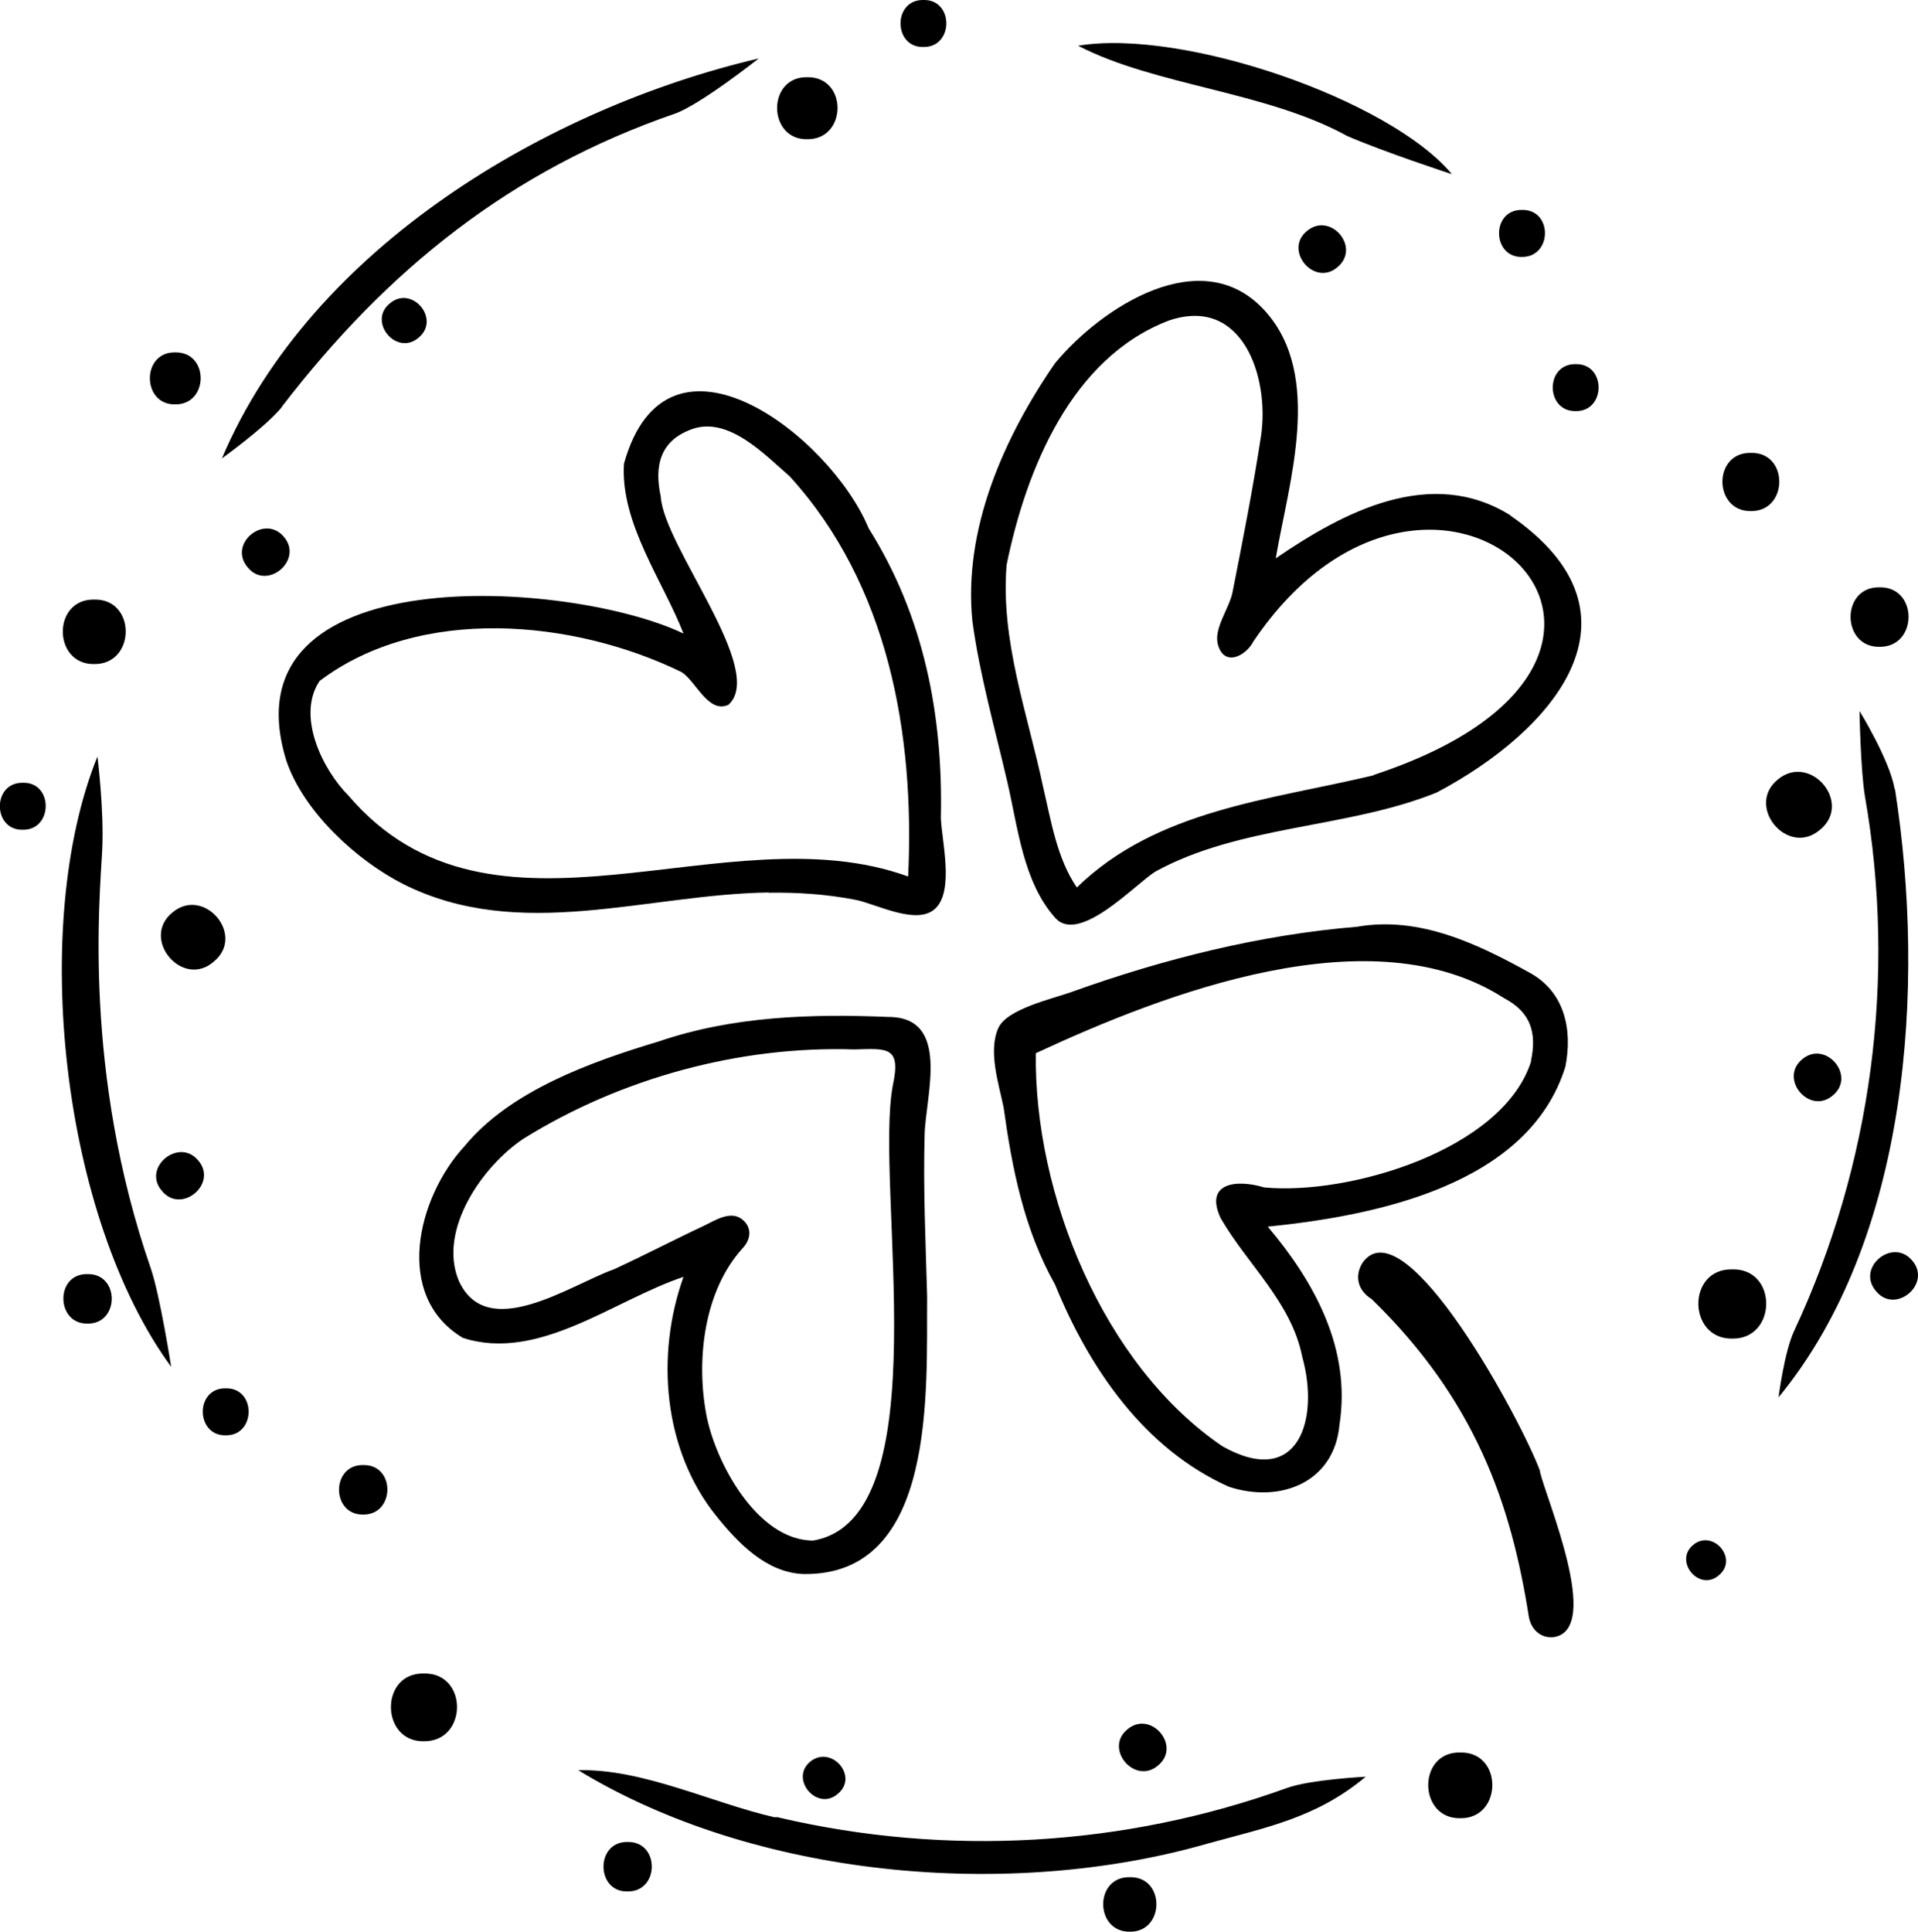 <?xml version="1.0" encoding="UTF-8"?><svg id="b" xmlns="http://www.w3.org/2000/svg" viewBox="0 0 76.75 77.29"><g id="c"><path d="M53.86,5.42c1.51.66,4.24,1.55,4.24,1.55-2.49-2.99-10.77-5.84-14.96-5.14,3.09,1.6,7.48,1.82,10.73,3.59"/><path d="M75.82,31.58c-.21-1.19-1.41-3.13-1.41-3.13,0,0,.04,2.38.22,3.43,1.26,7.22.28,14.71-2.84,21.38-.39.84-.62,2.65-.62,2.65,5.21-6.33,5.9-16.4,4.66-24.33"/><path d="M11.29,16.26c4.22-5.49,9.16-9.45,15.71-11.71,1.01-.35,3.36-2.21,3.36-2.21-8.34,1.95-17.87,7.49-21.48,16,0,0,1.8-1.29,2.42-2.08"/><path d="M4.09,34.01c.08-1.58-.19-3.74-.19-3.74-2.73,6.75-1.43,18.44,2.95,24.42,0,0-.45-2.88-.82-3.95-2.71-7.83-2.04-14.8-1.94-16.72"/><path d="M31.14,72.71s-.08,0-.16,0c-2.48-.57-5.28-1.95-7.84-1.88,7.04,4.29,17.22,5.23,25.2,2.93,2.32-.64,4.34-1.02,6.31-2.67,0,0-2.21.11-3.15.45-6.51,2.35-13.6,2.76-20.35,1.18"/><path d="M6.9,36.51c-1.29,1.05.4,3.06,1.65,1.97,1.3-1.06-.39-3.03-1.65-1.97"/><path d="M16.96,66.96c-1.77-.04-1.74,2.74,0,2.71,1.76.02,1.78-2.75,0-2.71"/><path d="M70.06,20.45c1.51.02,1.53-2.37,0-2.33-1.53-.03-1.5,2.35,0,2.33"/><path d="M45.12,69.19c-.96.77.29,2.25,1.22,1.45.95-.78-.29-2.23-1.22-1.45"/><path d="M72.83,33.2c1.32-1.08-.4-3.09-1.69-2.01-1.31,1.07.4,3.12,1.69,2.01"/><path d="M58.43,70.12c-1.72-.04-1.69,2.66,0,2.63,1.7.03,1.73-2.67,0-2.63"/><path d="M75.21,25.88c1.54.02,1.56-2.41,0-2.38-1.56-.03-1.53,2.41,0,2.38"/><path d="M63.05,14.57c-1.23-.02-1.21,1.9,0,1.88,1.22.02,1.23-1.91,0-1.88"/><path d="M60.9,10.28c1.22.01,1.24-1.91,0-1.88-1.23-.02-1.21,1.9,0,1.88"/><path d="M15.6,12.14c-.9.73.27,2.13,1.15,1.37.9-.74-.27-2.12-1.15-1.37"/><path d="M7.01,16.18c1.35.02,1.37-2.11,0-2.08-1.36-.03-1.34,2.11,0,2.08"/><path d="M11.36,21.48c-.78-.93-2.25.28-1.45,1.22.77.95,2.25-.29,1.45-1.22"/><path d="M7.93,46.43c-.77-.93-2.26.29-1.45,1.22.77.95,2.26-.29,1.45-1.22"/><path d="M32.3,5.57c1.61.02,1.63-2.51,0-2.48-1.62-.03-1.59,2.51,0,2.48"/><path d="M36.95,1.88c1.22.02,1.23-1.91,0-1.88-1.23-.02-1.21,1.91,0,1.88"/><path d="M69.31,50.79c-1.82-.03-1.78,2.8.01,2.77,1.8.02,1.82-2.82-.01-2.77"/><path d="M32.43,70.48c-.85.69.26,2.01,1.09,1.3.86-.7-.25-1.97-1.09-1.3"/><path d="M14.53,58.62c-1.29-.02-1.28,2,0,1.98,1.28.02,1.31-2.01,0-1.98"/><path d="M25.11,73.7c-1.29-.02-1.27,2.01,0,1.98,1.29.02,1.3-2.01,0-1.98"/><path d="M45.21,75.11c-1.43-.03-1.41,2.2,0,2.18,1.41.02,1.43-2.21,0-2.18"/><path d="M76.52,50.44c-.78-.94-2.26.28-1.45,1.22.77.95,2.25-.29,1.45-1.22"/><path d="M3.77,26.57c1.67.02,1.69-2.62,0-2.58-1.69-.03-1.66,2.61,0,2.58"/><path d="M3.5,50.98c-1.3-.03-1.27,2,0,1.98,1.29.02,1.3-2.01,0-1.98"/><path d="M52.3,9.24c-.95.77.29,2.25,1.22,1.45.95-.79-.28-2.23-1.22-1.45"/><path d="M67.76,61.81c-.8.65.24,1.9,1.02,1.22.8-.66-.24-1.86-1.02-1.22"/><path d="M72.12,42.38c-.95.78.29,2.25,1.22,1.45.95-.78-.29-2.23-1.22-1.45"/><path d="M9.03,55.55c-1.23-.02-1.21,1.9,0,1.88,1.22.02,1.23-1.91,0-1.88"/><path d="M.91,31.32c-1.23-.02-1.21,1.91,0,1.88,1.22.02,1.23-1.92,0-1.88"/><path d="M30.76,35.72c1.16-.02,2.32.06,3.46.28.84.16,2.52,1.08,3.24.32.71-.74.23-2.66.19-3.58.09-4.12-.67-8.07-2.89-11.6-1.53-3.7-8.07-8.76-9.79-2.59-.16,2.38,1.59,4.75,2.38,6.8-4.51-2.16-18.43-3.11-15.89,5.09.69,2.04,2.81,3.99,4.69,4.94,4.66,2.33,9.72.4,14.61.33M12.81,27.23c4.01-3.01,10.13-2.45,14.46-.34.58.36,1.07,1.68,1.88,1.31-.35.17.35-.17,0,0,1.53-1.38-2.59-6.34-2.71-8.33-.27-1.25-.02-2.26,1.28-2.71,1.45-.49,2.88,1.03,3.88,1.9,3.95,4.33,5.01,10.32,4.74,16.01-7.33-2.66-16.6,3.55-22.4-3.24-1.03-1.03-2.1-3.2-1.14-4.6"/><path d="M60.44,20.62c-3.17-1.98-6.66-.15-9.39,1.72.51-3.01,1.92-7.3-.43-9.9-2.52-2.79-6.55-.14-8.4,2.09-2.05,2.97-3.68,6.64-3.31,10.32.29,2.15.9,4.29,1.39,6.4.43,1.82.63,4.03,1.93,5.48.95,1.06,3.18-1.33,3.99-1.85,3.41-1.88,7.69-1.72,11.27-3.17,4.66-2.46,8.71-7.11,2.95-11.08M54.97,31.02c-4.14.99-8.68,1.37-11.88,4.49-.8-1.17-1.03-2.67-1.35-4.03-.62-2.93-1.71-5.85-1.46-8.88.78-3.81,2.59-8.3,6.51-9.78,2.95-.99,4.02,2.3,3.67,4.63-.32,2.09-.73,4.17-1.14,6.25-.12.62-.75,1.43-.59,2.07.24.93,1.12.49,1.43-.11,7.22-10.69,19.36.56,4.8,5.35"/><path d="M54.32,37.08c-3.9.32-7.76,1.29-11.44,2.61-.74.27-2.58.67-2.93,1.44-.42.93.02,2.25.21,3.18.34,2.45.82,4.89,2.06,7.09,1.36,3.34,3.57,6.58,6.96,8.09,2.05.67,4.21-.17,4.42-2.48.47-3.03-.98-5.69-2.87-7.93,4.35-.44,10.44-1.67,11.91-6.4.29-1.47-.02-2.99-1.43-3.76-2.11-1.17-4.42-2.27-6.9-1.84M61.27,42.46c-1.12,3.55-7.29,5.38-10.69,5.05-1.08-.33-2.41-.2-1.73,1.24,1.08,1.86,2.83,3.36,3.26,5.54.7,2.5-.15,5.29-3.19,3.58-4.78-3.24-7.55-10.11-7.47-15.73,5.18-2.41,13.47-5.6,18.74-2.2,1.05.55,1.32,1.37,1.07,2.52"/><path d="M28.65,60.64c.88,1.1,2.02,2.29,3.51,2.34,5.34.07,4.91-7.38,4.94-11.12-.06-2.15-.16-4.31-.1-6.47.04-1.55,1.06-4.7-1.45-4.7-3.1-.13-6.23-.03-9.19.98-2.69.81-5.94,1.96-7.78,4.2-1.87,2.03-2.86,5.98-.06,7.66,3.03.98,6.04-1.51,8.83-2.44-1.12,3.13-.81,6.92,1.3,9.55M24.53,50.8c-1.75.64-5.04,2.92-6.17.45-.85-2.03.95-4.6,2.59-5.69,3.89-2.42,8.65-3.72,13.23-3.57,1.29-.03,1.89-.15,1.55,1.42-.77,4.03,1.95,17.35-3.19,18.23-2.25,0-3.93-3.16-4.28-5.06-.41-2.21-.08-4.96,1.47-6.65.32-.35.37-.82-.03-1.14-.46-.37-1.09.04-1.52.25-1.22.57-2.42,1.2-3.64,1.76"/><path d="M61.63,58.87c-.73-2-5.43-10.73-7.11-8.34-.33.54-.18,1.11.37,1.45,4.15,4.04,5.58,8.19,6.29,12.73.11.54.52.86,1.02.79,1.91-.34-.33-5.53-.58-6.62"/></g></svg>